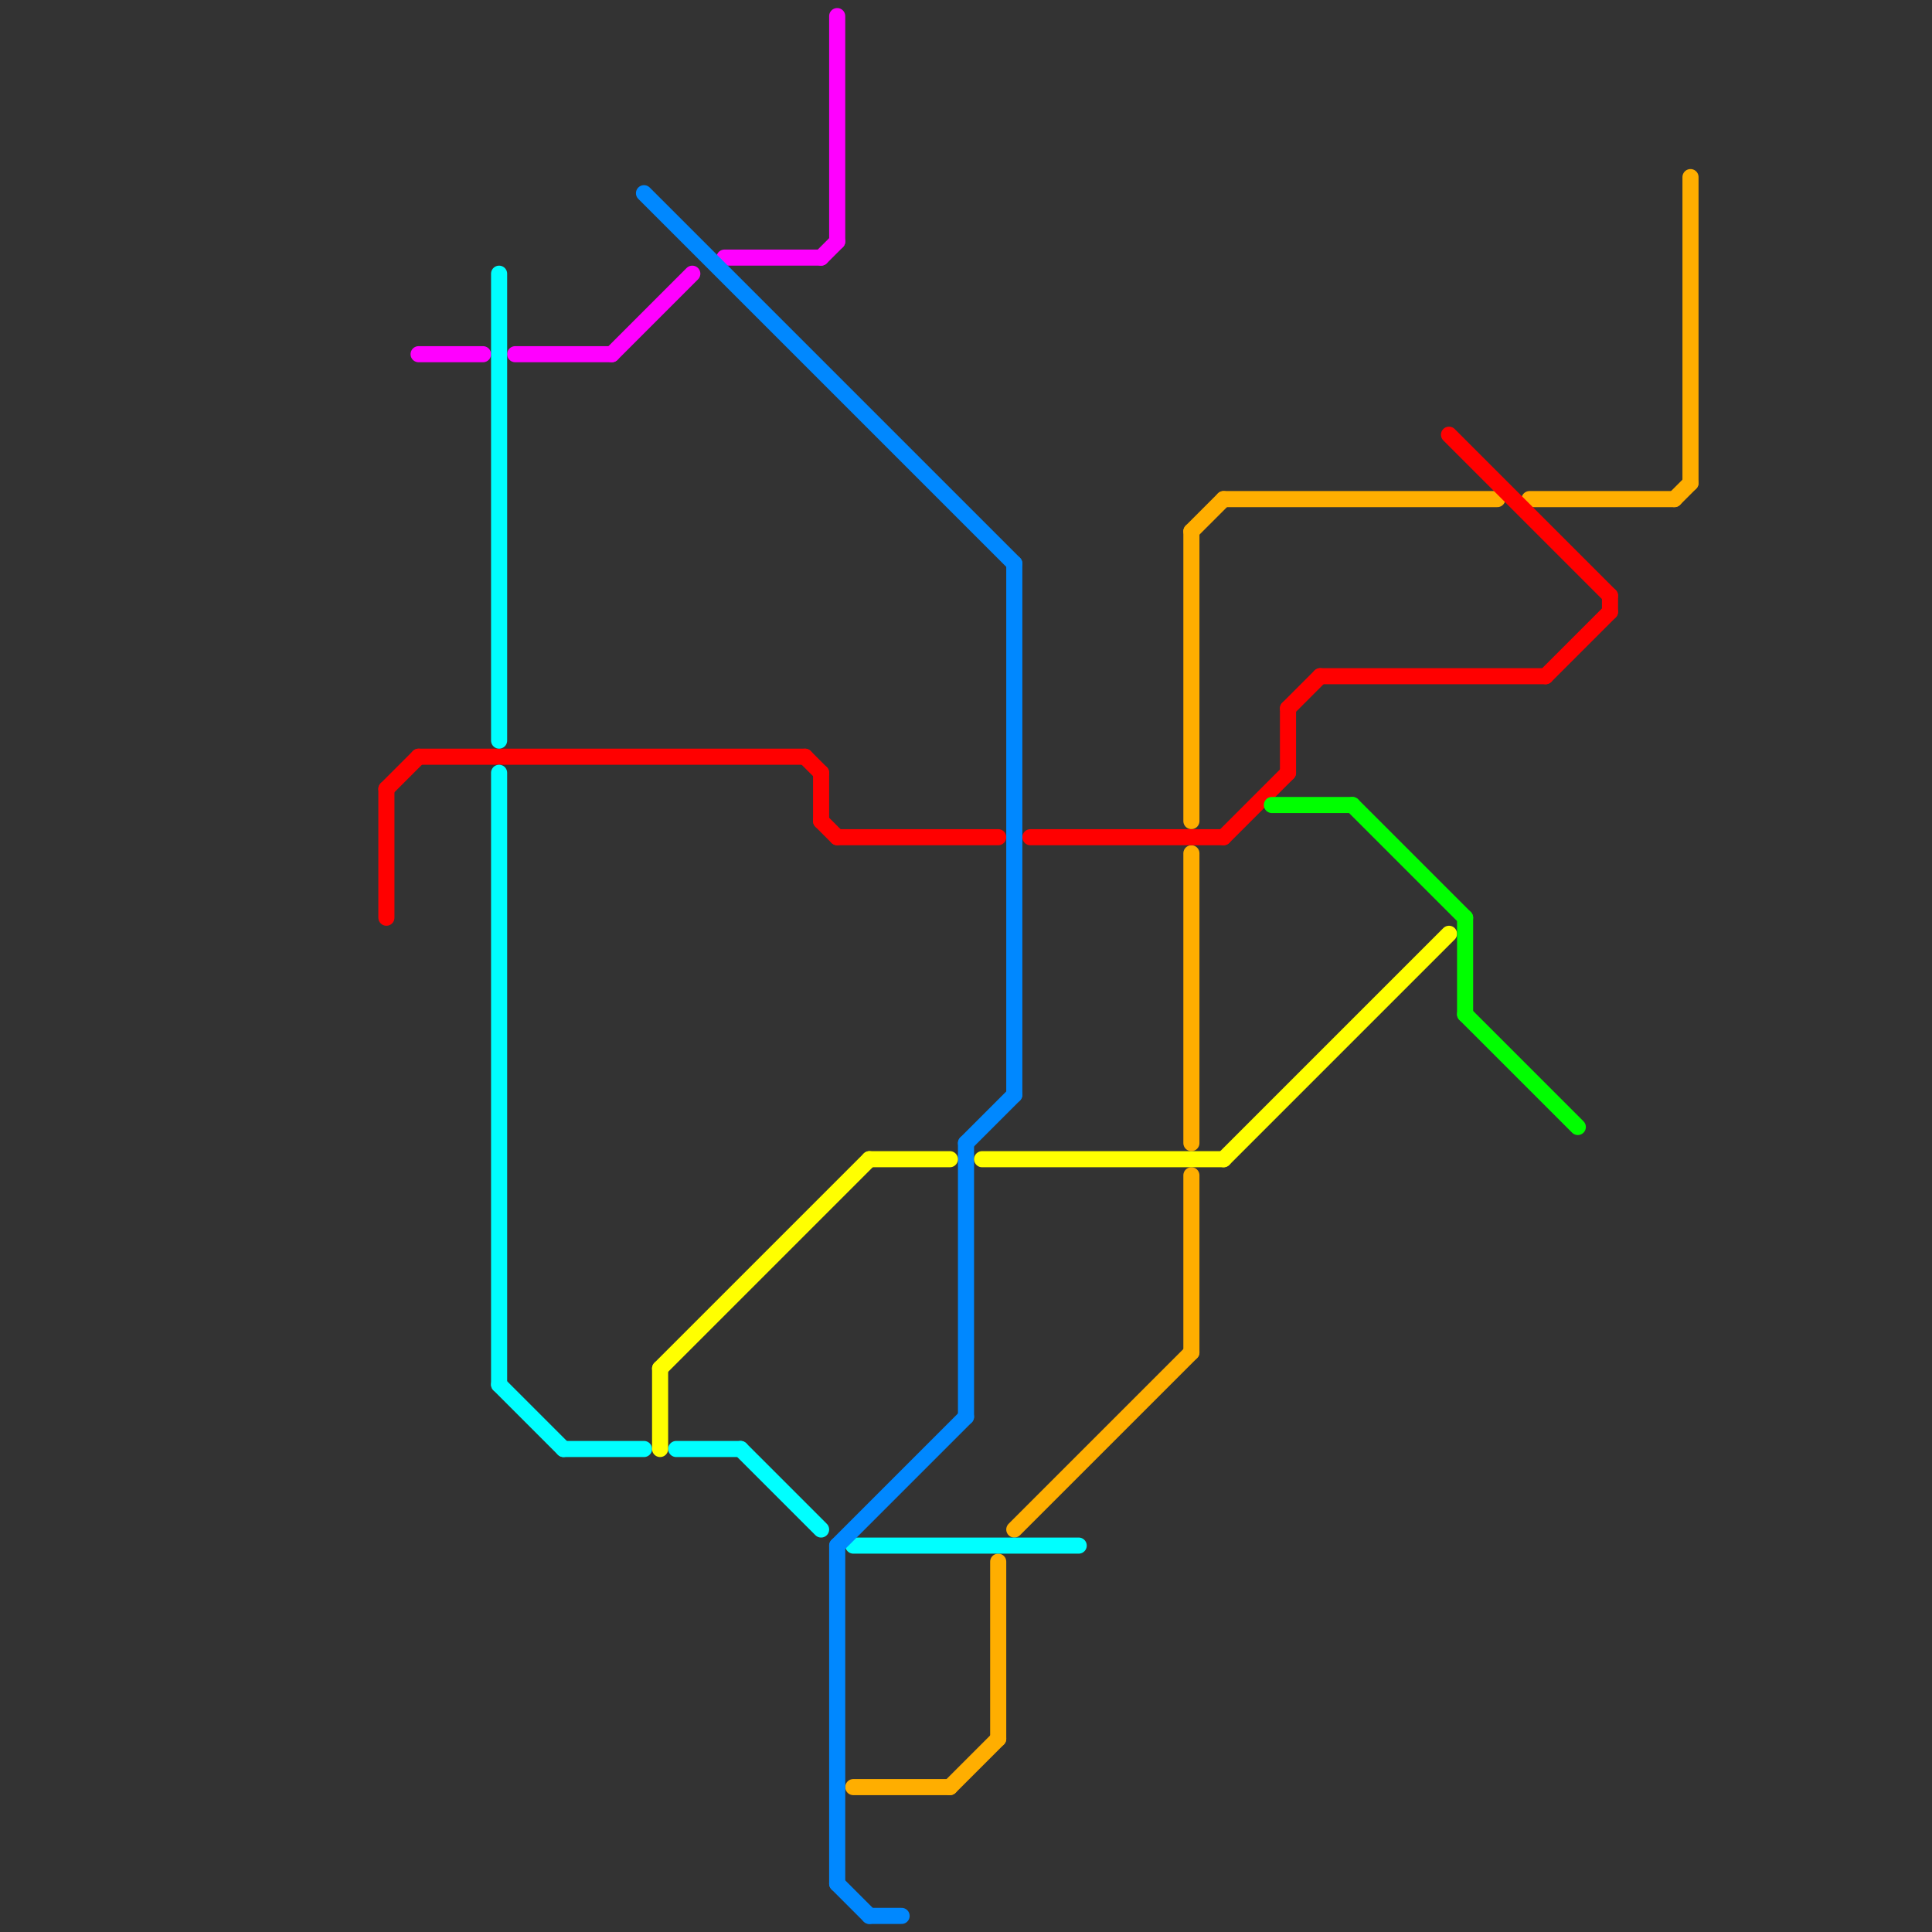 
<svg version="1.1" xmlns="http://www.w3.org/2000/svg" viewBox="0 0 120 120">
<rect x="0" y="0" width="120" height="120" fill="#333333" stroke="none"/>
<style>text { font: 1px Helvetica; font-weight: 600; white-space: pre; dominant-baseline: central; } line { stroke-width: 1; fill: none; stroke-linecap: round; stroke-linejoin: round; } .c0 { stroke: #ffae00 } .c1 { stroke: #ff0000 } .c2 { stroke: #ff00ff } .c3 { stroke: #00ffff } .c4 { stroke: #0088ff } .c5 { stroke: #ffff00 } .c6 { stroke: #00ff00 }</style><defs><g id="wm-xf"><circle r="1.2" fill="#000"/><circle r="0.9" fill="#fff"/><circle r="0.6" fill="#000"/><circle r="0.3" fill="#fff"/></g><g id="wm"><circle r="0.6" fill="#000"/><circle r="0.3" fill="#fff"/></g></defs><line class="c0" x1="74" y1="33" x2="76" y2="31"/><line class="c0" x1="59" y1="111" x2="62" y2="108"/><line class="c0" x1="53" y1="111" x2="59" y2="111"/><line class="c0" x1="105" y1="11" x2="105" y2="30"/><line class="c0" x1="74" y1="73" x2="74" y2="84"/><line class="c0" x1="63" y1="95" x2="74" y2="84"/><line class="c0" x1="62" y1="97" x2="62" y2="108"/><line class="c0" x1="95" y1="31" x2="104" y2="31"/><line class="c0" x1="76" y1="31" x2="93" y2="31"/><line class="c0" x1="104" y1="31" x2="105" y2="30"/><line class="c0" x1="74" y1="53" x2="74" y2="71"/><line class="c0" x1="74" y1="33" x2="74" y2="51"/><line class="c1" x1="51" y1="51" x2="52" y2="52"/><line class="c1" x1="76" y1="52" x2="80" y2="48"/><line class="c1" x1="26" y1="47" x2="50" y2="47"/><line class="c1" x1="52" y1="52" x2="62" y2="52"/><line class="c1" x1="100" y1="37" x2="100" y2="38"/><line class="c1" x1="24" y1="49" x2="24" y2="57"/><line class="c1" x1="24" y1="49" x2="26" y2="47"/><line class="c1" x1="64" y1="52" x2="76" y2="52"/><line class="c1" x1="50" y1="47" x2="51" y2="48"/><line class="c1" x1="80" y1="44" x2="80" y2="48"/><line class="c1" x1="96" y1="42" x2="100" y2="38"/><line class="c1" x1="51" y1="48" x2="51" y2="51"/><line class="c1" x1="80" y1="44" x2="82" y2="42"/><line class="c1" x1="82" y1="42" x2="96" y2="42"/><line class="c1" x1="90" y1="27" x2="100" y2="37"/><line class="c2" x1="26" y1="22" x2="30" y2="22"/><line class="c2" x1="52" y1="1" x2="52" y2="15"/><line class="c2" x1="38" y1="22" x2="43" y2="17"/><line class="c2" x1="51" y1="16" x2="52" y2="15"/><line class="c2" x1="32" y1="22" x2="38" y2="22"/><line class="c2" x1="45" y1="16" x2="51" y2="16"/><line class="c3" x1="31" y1="86" x2="35" y2="90"/><line class="c3" x1="31" y1="17" x2="31" y2="46"/><line class="c3" x1="42" y1="90" x2="46" y2="90"/><line class="c3" x1="35" y1="90" x2="40" y2="90"/><line class="c3" x1="46" y1="90" x2="51" y2="95"/><line class="c3" x1="31" y1="48" x2="31" y2="86"/><line class="c3" x1="53" y1="96" x2="67" y2="96"/><line class="c4" x1="52" y1="96" x2="52" y2="117"/><line class="c4" x1="60" y1="71" x2="60" y2="88"/><line class="c4" x1="52" y1="96" x2="60" y2="88"/><line class="c4" x1="54" y1="119" x2="56" y2="119"/><line class="c4" x1="52" y1="117" x2="54" y2="119"/><line class="c4" x1="63" y1="35" x2="63" y2="68"/><line class="c4" x1="60" y1="71" x2="63" y2="68"/><line class="c4" x1="40" y1="12" x2="63" y2="35"/><line class="c5" x1="41" y1="85" x2="54" y2="72"/><line class="c5" x1="76" y1="72" x2="90" y2="58"/><line class="c5" x1="61" y1="72" x2="76" y2="72"/><line class="c5" x1="41" y1="85" x2="41" y2="90"/><line class="c5" x1="54" y1="72" x2="59" y2="72"/><line class="c6" x1="91" y1="57" x2="91" y2="63"/><line class="c6" x1="84" y1="50" x2="91" y2="57"/><line class="c6" x1="79" y1="50" x2="84" y2="50"/><line class="c6" x1="91" y1="63" x2="98" y2="70"/>
</svg>
